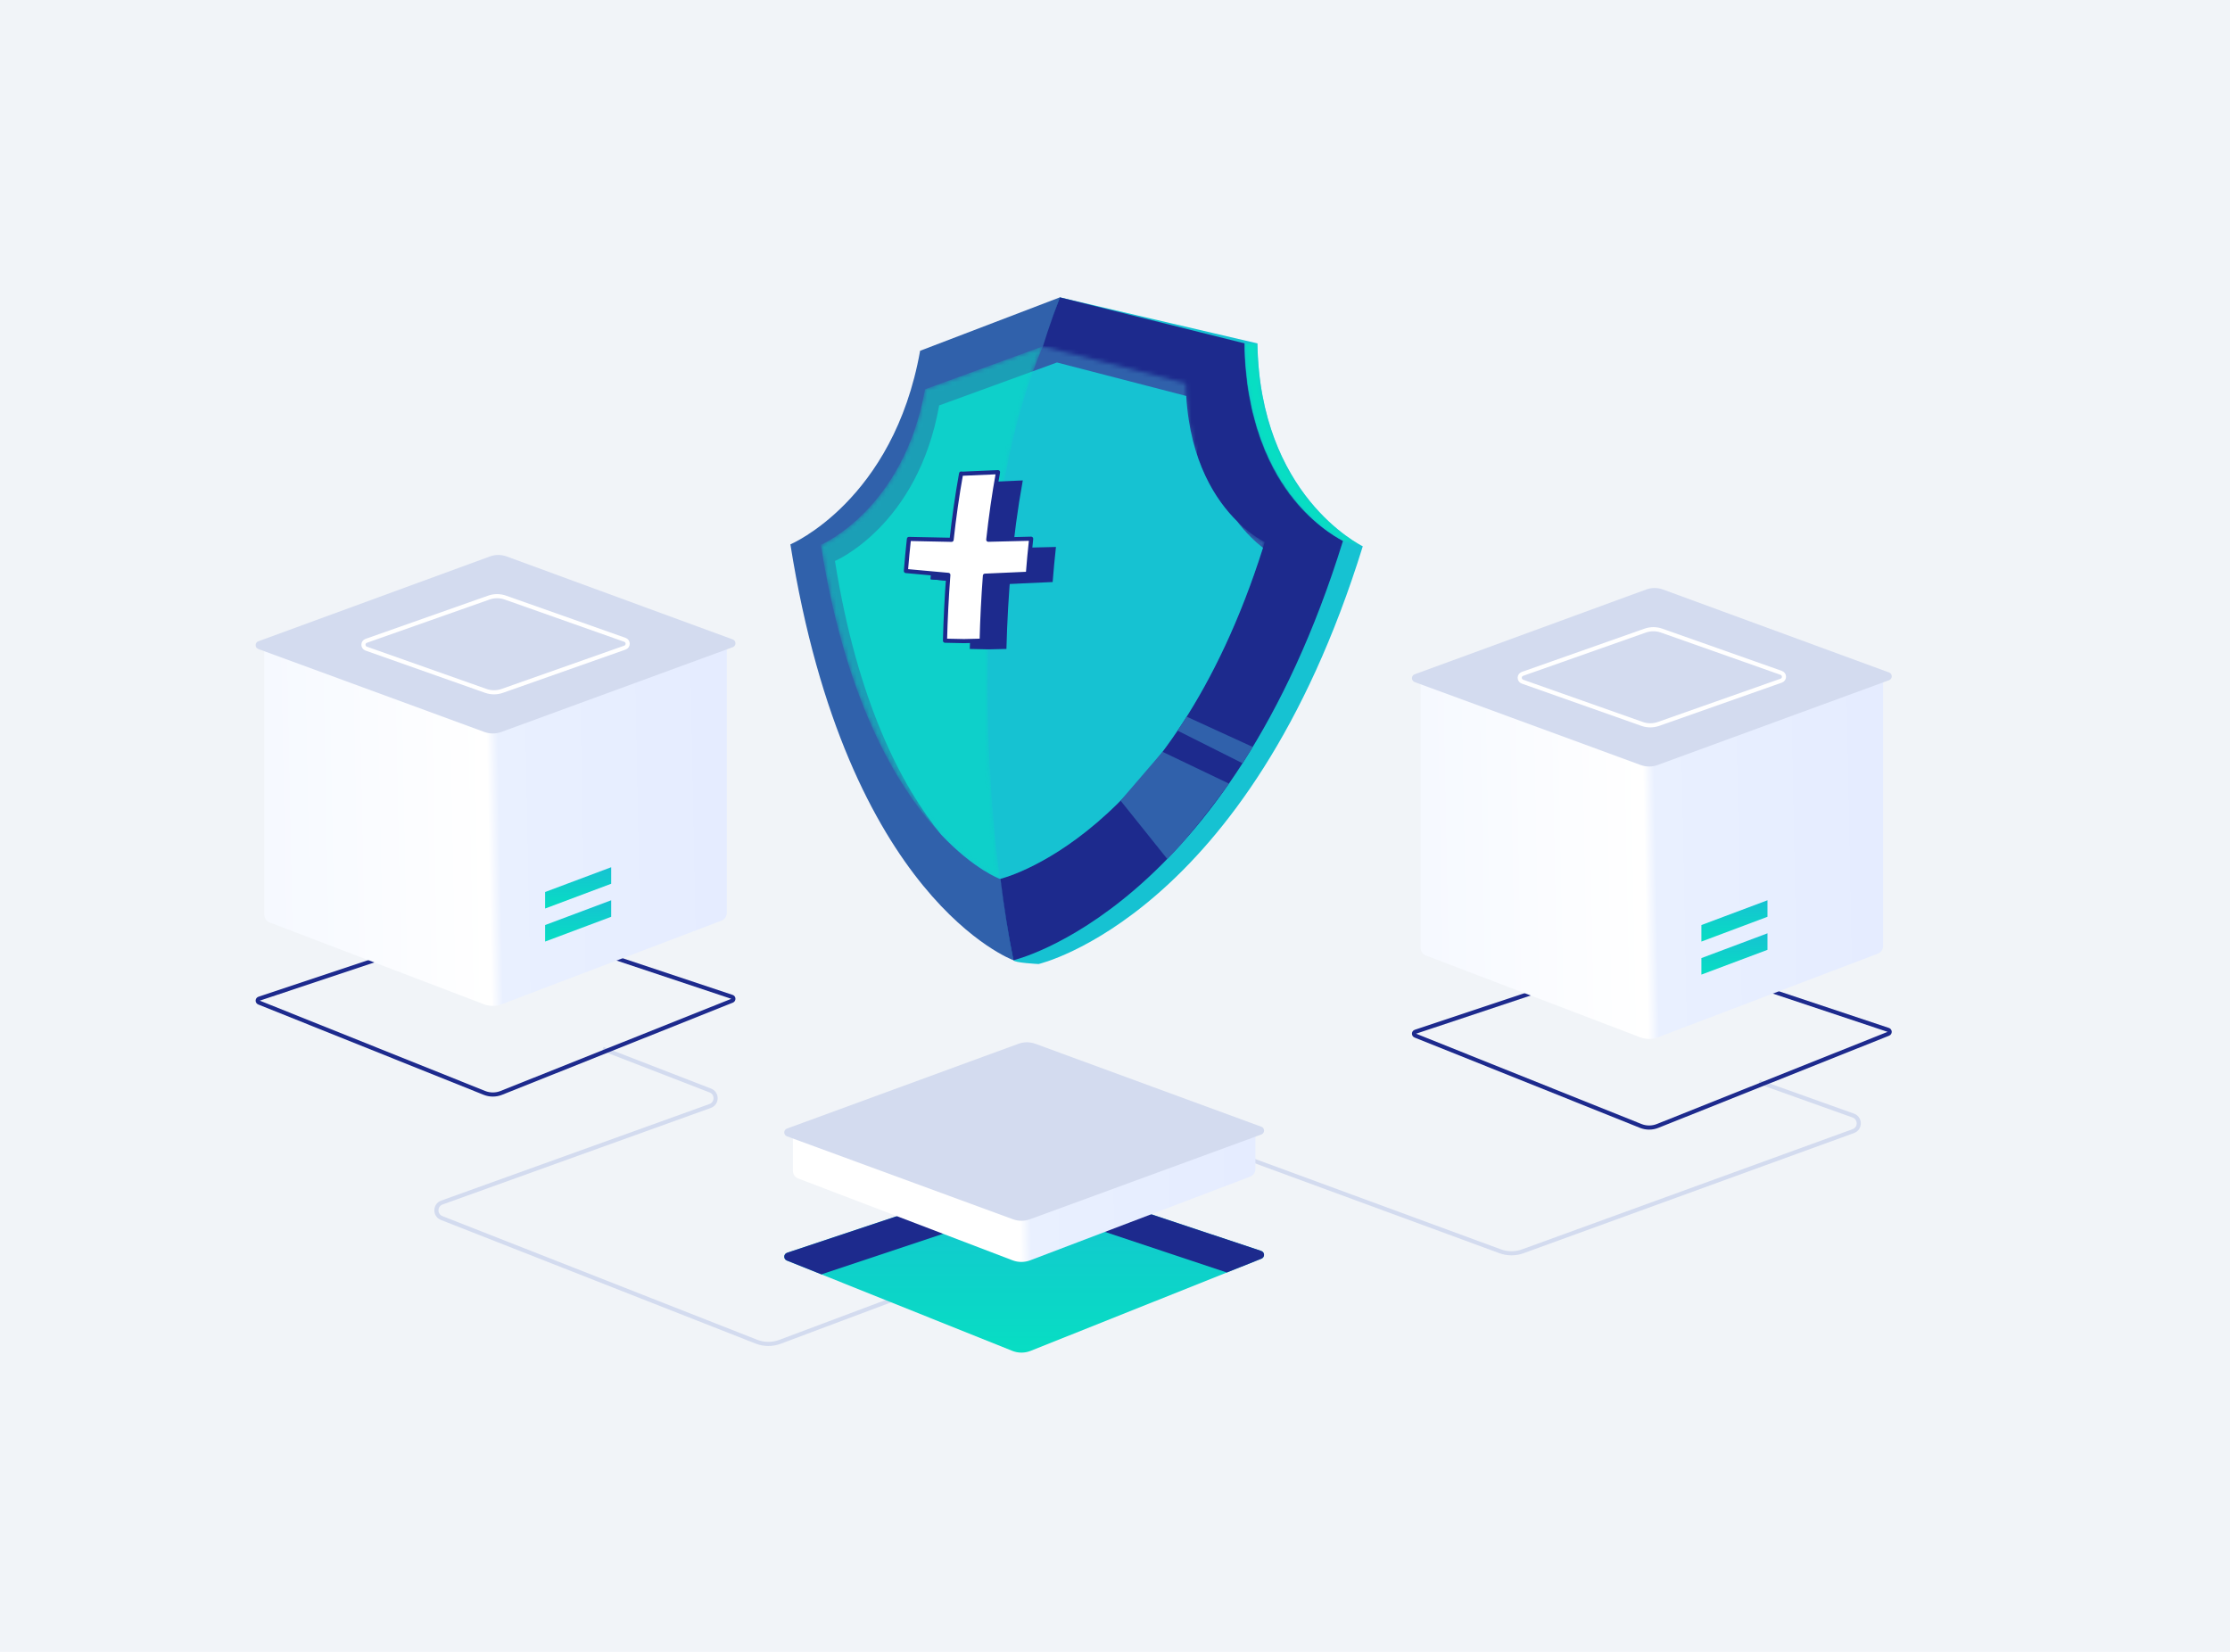 <svg width="540" height="400" viewBox="0 0 540 400" fill="none" xmlns="http://www.w3.org/2000/svg">
<rect width="540" height="400" fill="#F1F4F8"/>
<path d="M146 254L172.006 264.067C173.732 264.735 173.703 267.187 171.962 267.814L107 291.2C105.264 291.825 105.228 294.268 106.946 294.943L183.141 324.877C184.982 325.6 187.024 325.616 188.876 324.922L218 314" stroke="#D3DBEF"/>
<path d="M426 262L448.774 270.133C450.538 270.764 450.545 273.256 448.785 273.897L368.749 303C366.974 303.646 365.027 303.642 363.255 302.991L298 279" stroke="#D3DBEF"/>
<path d="M122.399 223.107C121.27 222.73 120.049 222.73 118.92 223.107L62.745 241.834C62.304 241.981 62.285 242.599 62.718 242.772L117.299 264.643C118.61 265.168 120.073 265.169 121.384 264.646L177.277 242.327C177.71 242.154 177.692 241.535 177.25 241.388L122.399 223.107Z" stroke="#1D2A8D"/>
<path d="M122.854 134.847C121.455 134.302 119.903 134.301 118.504 134.844L64 156V221.503C64 222.332 64.512 223.075 65.287 223.371L117.185 243.184C118.56 243.71 120.081 243.711 121.458 243.187L174.711 222.93C175.487 222.635 176 221.891 176 221.061V155.56L122.854 134.847Z" fill="url(#paint0_linear_1070_4553)"/>
<path d="M122.725 134.758C121.391 134.269 119.927 134.268 118.594 134.757L62.561 155.284C61.686 155.604 61.686 156.841 62.56 157.162L117.275 177.242C118.609 177.731 120.073 177.732 121.406 177.243L177.439 156.716C178.314 156.396 178.314 155.159 177.44 154.838L122.725 134.758Z" fill="#D3DBEF"/>
<path d="M122.37 144.705C121.078 144.249 119.669 144.249 118.376 144.704L88.672 155.179C87.782 155.493 87.782 156.751 88.671 157.065L117.63 167.295C118.922 167.751 120.331 167.751 121.624 167.296L151.328 156.821C152.218 156.507 152.218 155.249 151.328 154.935L122.37 144.705Z" stroke="white"/>
<path d="M148 218L132 224V228L148 222V218Z" fill="url(#paint1_linear_1070_4553)"/>
<path d="M148 210L132 216V220L148 214V210Z" fill="url(#paint2_linear_1070_4553)"/>
<path d="M402.399 231.107C401.27 230.73 400.049 230.73 398.92 231.107L342.745 249.834C342.304 249.981 342.285 250.599 342.718 250.772L397.299 272.643C398.61 273.168 400.073 273.169 401.384 272.646L457.277 250.327C457.71 250.154 457.692 249.535 457.25 249.388L402.399 231.107Z" stroke="#1D2A8D"/>
<path d="M402.854 142.847C401.455 142.302 399.903 142.301 398.504 142.844L344 164V229.503C344 230.332 344.512 231.075 345.287 231.371L397.185 251.184C398.56 251.71 400.081 251.711 401.458 251.187L454.711 230.93C455.487 230.635 456 229.891 456 229.061V163.56L402.854 142.847Z" fill="url(#paint3_linear_1070_4553)"/>
<path d="M402.725 142.758C401.391 142.269 399.927 142.268 398.594 142.757L342.561 163.284C341.686 163.604 341.686 164.841 342.56 165.162L397.275 185.242C398.609 185.731 400.073 185.732 401.406 185.243L457.439 164.716C458.314 164.396 458.314 163.159 457.44 162.838L402.725 142.758Z" fill="#D3DBEF"/>
<path d="M402.37 152.705C401.078 152.249 399.669 152.249 398.376 152.704L368.672 163.179C367.782 163.493 367.782 164.751 368.672 165.065L397.63 175.295C398.922 175.751 400.331 175.751 401.624 175.296L431.328 164.821C432.218 164.507 432.218 163.249 431.328 162.935L402.37 152.705Z" stroke="white"/>
<path d="M428 226L412 232V236L428 230V226Z" fill="url(#paint4_linear_1070_4553)"/>
<path d="M428 218L412 224V228L428 222V218Z" fill="url(#paint5_linear_1070_4553)"/>
<path d="M250.56 284.632C249.329 284.222 247.997 284.222 246.765 284.633L190.591 303.36C189.707 303.654 189.671 304.89 190.535 305.237L245.116 327.107C246.546 327.68 248.142 327.681 249.573 327.11L305.466 304.791C306.331 304.446 306.295 303.208 305.411 302.914L250.56 284.632Z" fill="url(#paint6_linear_1070_4553)"/>
<path fill-rule="evenodd" clip-rule="evenodd" d="M246.765 284.632C247.997 284.222 249.329 284.222 250.56 284.632L305.411 302.914C306.295 303.208 306.331 304.445 305.466 304.791L297.084 308.138L250.56 292.632C249.329 292.222 247.997 292.222 246.765 292.632L198.902 308.589L190.535 305.237C189.671 304.89 189.707 303.654 190.591 303.36L246.765 284.632Z" fill="#1D2A8D"/>
<path d="M250.857 252.847C249.458 252.302 247.906 252.301 246.507 252.844L192.003 274V283.503C192.003 284.332 192.515 285.075 193.29 285.371L245.188 305.184C246.564 305.71 248.085 305.711 249.461 305.187L302.714 284.93C303.49 284.635 304.003 283.891 304.003 283.061V273.56L250.857 252.847Z" fill="url(#paint7_linear_1070_4553)"/>
<path d="M250.728 252.758C249.395 252.269 247.931 252.268 246.597 252.757L190.564 273.284C189.69 273.604 189.689 274.841 190.564 275.162L245.279 295.242C246.612 295.731 248.076 295.732 249.41 295.243L305.443 274.716C306.317 274.396 306.317 273.159 305.443 272.838L250.728 252.758Z" fill="#D3DBEF"/>
<path fill-rule="evenodd" clip-rule="evenodd" d="M256.66 72L222.809 84.94C216.33 121.286 191.397 131.818 191.397 131.818C205.058 217.863 245.406 232.521 245.406 232.521L256.66 72Z" fill="#3061AB"/>
<path fill-rule="evenodd" clip-rule="evenodd" d="M245.407 232.517C245.531 233.142 251.495 233.44 251.495 233.44C251.495 233.44 302.287 221.76 330 132.285L329.981 132.275C329.223 131.907 305.059 119.836 304.487 83.152L256.661 72.005C240.314 117.05 235.556 181.746 245.407 232.517Z" fill="#16C2D2"/>
<path fill-rule="evenodd" clip-rule="evenodd" d="M256.66 72C239.776 115.737 235.199 181.472 245.406 232.521C245.406 232.521 297.49 220.437 325.209 130.969C325.209 130.969 301.965 120.419 301.381 83.153L256.66 72Z" fill="#1D2A8D"/>
<mask id="mask0_1070_4553" style="mask-type:luminance" maskUnits="userSpaceOnUse" x="198" y="83" width="109" height="130">
<path fill-rule="evenodd" clip-rule="evenodd" d="M223.996 94.258C218.788 123.462 198.758 131.926 198.758 131.926C204.906 170.617 217.766 191.347 227.894 202.095C235.873 210.548 242.153 212.833 242.153 212.833C242.153 212.833 283.454 203.252 305.838 132.653C305.981 132.192 306.135 131.711 306.277 131.24C306.277 131.24 303.24 129.855 299.587 126.25C294.492 121.228 288.2 111.874 287.25 95.879C287.188 94.883 287.157 93.87 287.136 92.825L252.518 83.859L223.996 94.258Z" fill="white"/>
</mask>
<g mask="url(#mask0_1070_4553)">
<path fill-rule="evenodd" clip-rule="evenodd" d="M223.996 94.258C218.788 123.462 198.758 131.926 198.758 131.926C204.906 170.617 217.766 191.347 227.894 202.095C235.873 210.548 242.153 212.833 242.153 212.833C242.153 212.833 283.454 203.252 305.838 132.653C305.981 132.192 306.135 131.711 306.277 131.24C306.277 131.24 303.24 129.855 299.587 126.25C294.492 121.228 288.2 111.874 287.25 95.879C287.188 94.883 287.157 93.87 287.136 92.825L252.518 83.859L223.996 94.258Z" fill="#3061AB"/>
<path fill-rule="evenodd" clip-rule="evenodd" d="M255.946 87.775L252.518 83.859L293.679 84.6L288.604 117.463L255.946 87.775Z" fill="#3061AB"/>
</g>
<path fill-rule="evenodd" clip-rule="evenodd" d="M227.423 98.174C222.216 127.377 202.186 135.842 202.186 135.842C207.659 170.28 218.451 190.486 227.893 202.096C235.872 210.549 242.153 212.834 242.153 212.834C242.153 212.834 283.453 203.253 305.837 132.654C304.026 131.251 301.786 129.172 299.586 126.251C294.492 121.228 288.2 111.875 287.25 95.88L255.945 87.775L227.423 98.174Z" fill="#16C2D2"/>
<mask id="mask1_1070_4553" style="mask-type:luminance" maskUnits="userSpaceOnUse" x="301" y="83" width="29" height="50">
<path fill-rule="evenodd" clip-rule="evenodd" d="M304.487 83.152C305.06 119.835 329.224 131.906 329.981 132.274L325.214 130.973C302.932 118.764 301.407 91.01 301.362 84.525L301.362 83.938C301.365 83.427 301.377 83.152 301.377 83.152" fill="white"/>
</mask>
<g mask="url(#mask1_1070_4553)">
<path fill-rule="evenodd" clip-rule="evenodd" d="M329.982 132.274L325.215 130.973C299.894 117.099 301.378 83.152 301.378 83.152H304.488C305.061 119.835 329.225 131.906 329.982 132.274Z" fill="#07DEC3"/>
</g>
<mask id="mask2_1070_4553" style="mask-type:luminance" maskUnits="userSpaceOnUse" x="198" y="83" width="55" height="130">
<path fill-rule="evenodd" clip-rule="evenodd" d="M252.518 83.86C230.727 135.85 242.155 212.834 242.155 212.834C242.155 212.834 209.735 201.061 198.759 131.926C198.759 131.926 218.789 123.463 223.997 94.26" fill="white"/>
</mask>
<g mask="url(#mask2_1070_4553)">
<path opacity="0.5" fill-rule="evenodd" clip-rule="evenodd" d="M242.155 212.834C242.155 212.834 209.735 201.061 198.759 131.926C198.759 131.926 218.789 123.463 223.997 94.26L252.518 83.86C230.727 135.85 242.155 212.834 242.155 212.834Z" fill="#07DEC3"/>
</g>
<path fill-rule="evenodd" clip-rule="evenodd" d="M282.655 207.995L271.348 193.874L281.51 182.053L297.599 189.753C297.599 189.753 288.387 202.468 282.655 207.995Z" fill="#3061AB"/>
<path fill-rule="evenodd" clip-rule="evenodd" d="M285.153 176.922L300.889 184.825L303.354 180.874L287.353 173.543L285.153 176.922Z" fill="#3061AB"/>
<path fill-rule="evenodd" clip-rule="evenodd" d="M234.833 157.146L239.432 157.242L243.71 157.14C244.043 144.164 245.163 130.104 247.672 116.334L239.134 116.705L238.735 116.668C236.268 130.333 235.163 144.273 234.833 157.146Z" fill="#1D2A8D"/>
<path fill-rule="evenodd" clip-rule="evenodd" d="M240.866 132.801L240.698 132.805L226.102 132.499C225.815 135.102 225.57 137.696 225.362 140.271L240.017 141.603L240.055 141.602C240.276 138.689 240.545 135.751 240.866 132.801Z" fill="#1D2A8D"/>
<path fill-rule="evenodd" clip-rule="evenodd" d="M255.701 132.448C255.387 135.293 255.122 138.128 254.902 140.94L240.017 141.604L225.362 140.272C225.571 137.696 225.816 135.102 226.102 132.5L240.698 132.806L255.701 132.448Z" fill="#1D2A8D"/>
<path fill-rule="evenodd" clip-rule="evenodd" d="M228.833 155.146L233.432 155.242L237.71 155.14C237.841 150.035 238.094 144.761 238.505 139.404L248.901 138.94C249.122 136.128 249.386 133.293 249.7 130.448L239.313 130.696C239.907 125.253 240.681 119.771 241.672 114.334L233.134 114.705L232.735 114.668C231.772 120.002 231.016 125.378 230.433 130.716L220.102 130.499C219.815 133.102 219.57 135.696 219.362 138.271L219.362 138.271C219.362 138.272 219.362 138.272 219.362 138.272L229.643 139.206C229.223 144.634 228.965 149.976 228.833 155.146Z" fill="white"/>
<path d="M233.432 155.242L233.422 155.742C233.429 155.742 233.437 155.742 233.444 155.742L233.432 155.242ZM228.833 155.146L228.333 155.133C228.329 155.266 228.379 155.395 228.471 155.491C228.563 155.587 228.689 155.643 228.822 155.646L228.833 155.146ZM237.71 155.14L237.722 155.64C237.988 155.634 238.203 155.419 238.209 155.153L237.71 155.14ZM238.505 139.404L238.483 138.904C238.23 138.916 238.026 139.113 238.007 139.365L238.505 139.404ZM248.901 138.94L248.923 139.44C249.176 139.429 249.38 139.231 249.4 138.979L248.901 138.94ZM249.7 130.448L250.197 130.502C250.213 130.359 250.166 130.216 250.068 130.11C249.971 130.003 249.832 129.944 249.688 129.948L249.7 130.448ZM239.313 130.696L238.816 130.641C238.8 130.785 238.847 130.928 238.944 131.034C239.042 131.14 239.18 131.199 239.325 131.195L239.313 130.696ZM241.672 114.334L242.164 114.424C242.191 114.274 242.149 114.12 242.049 114.005C241.949 113.891 241.802 113.828 241.65 113.834L241.672 114.334ZM233.134 114.705L233.088 115.203C233.111 115.205 233.133 115.205 233.155 115.204L233.134 114.705ZM232.735 114.668L232.78 114.17C232.522 114.147 232.289 114.325 232.243 114.58L232.735 114.668ZM230.433 130.716L230.423 131.216C230.682 131.221 230.902 131.028 230.93 130.77L230.433 130.716ZM220.102 130.499L220.112 129.999C219.853 129.994 219.633 130.187 219.605 130.445L220.102 130.499ZM219.362 138.271L218.863 138.231C218.841 138.505 219.044 138.745 219.317 138.769L219.362 138.271ZM219.362 138.271L219.86 138.312C219.882 138.038 219.68 137.798 219.407 137.774L219.362 138.271ZM219.362 138.272L218.864 138.232C218.842 138.505 219.044 138.745 219.317 138.77L219.362 138.272ZM229.643 139.206L230.142 139.245C230.163 138.972 229.961 138.733 229.689 138.708L229.643 139.206ZM233.443 154.742L228.843 154.646L228.822 155.646L233.422 155.742L233.443 154.742ZM237.698 154.64L233.42 154.742L233.444 155.742L237.722 155.64L237.698 154.64ZM238.007 139.365C237.594 144.732 237.341 150.014 237.21 155.127L238.209 155.153C238.34 150.055 238.593 144.79 239.004 139.442L238.007 139.365ZM248.879 138.441L238.483 138.904L238.527 139.903L248.923 139.44L248.879 138.441ZM249.203 130.393C248.889 133.244 248.624 136.084 248.403 138.901L249.4 138.979C249.62 136.172 249.884 133.342 250.197 130.502L249.203 130.393ZM239.325 131.195L249.712 130.947L249.688 129.948L239.301 130.196L239.325 131.195ZM241.18 114.244C240.187 119.694 239.411 125.188 238.816 130.641L239.81 130.75C240.403 125.318 241.176 119.847 242.164 114.424L241.18 114.244ZM233.155 115.204L241.694 114.834L241.65 113.834L233.112 114.205L233.155 115.204ZM232.689 115.166L233.088 115.203L233.179 114.207L232.78 114.17L232.689 115.166ZM230.93 130.77C231.512 125.443 232.266 120.078 233.227 114.757L232.243 114.58C231.277 119.926 230.52 125.314 229.936 130.662L230.93 130.77ZM220.091 130.999L230.423 131.216L230.444 130.216L220.112 129.999L220.091 130.999ZM219.86 138.312C220.068 135.741 220.313 133.152 220.599 130.554L219.605 130.445C219.318 133.052 219.072 135.651 218.863 138.231L219.86 138.312ZM219.407 137.774L219.407 137.774L219.317 138.769L219.317 138.769L219.407 137.774ZM219.86 138.312L219.86 138.312L218.864 138.231L218.864 138.232L219.86 138.312ZM229.689 138.708L219.407 137.774L219.317 138.77L229.598 139.704L229.689 138.708ZM229.332 155.159C229.465 149.996 229.722 144.663 230.142 139.245L229.145 139.168C228.724 144.604 228.466 149.955 228.333 155.133L229.332 155.159Z" fill="#1D2A8D"/>
<defs>
<linearGradient id="paint0_linear_1070_4553" x1="65.357" y1="167.576" x2="173.98" y2="165.475" gradientUnits="userSpaceOnUse">
<stop stop-color="#F6F9FF"/>
<stop offset="0.481" stop-color="white"/>
<stop offset="0.506" stop-color="#E9F0FF"/>
<stop offset="1" stop-color="#E5ECFF"/>
</linearGradient>
<linearGradient id="paint1_linear_1070_4553" x1="140" y1="218" x2="140" y2="228" gradientUnits="userSpaceOnUse">
<stop stop-color="#16C2D2"/>
<stop offset="1" stop-color="#07DEC3"/>
</linearGradient>
<linearGradient id="paint2_linear_1070_4553" x1="140" y1="210" x2="140" y2="220" gradientUnits="userSpaceOnUse">
<stop stop-color="#16C2D2"/>
<stop offset="1" stop-color="#07DEC3"/>
</linearGradient>
<linearGradient id="paint3_linear_1070_4553" x1="345.357" y1="175.576" x2="453.98" y2="173.475" gradientUnits="userSpaceOnUse">
<stop stop-color="#F6F9FF"/>
<stop offset="0.481" stop-color="white"/>
<stop offset="0.506" stop-color="#E9F0FF"/>
<stop offset="1" stop-color="#E5ECFF"/>
</linearGradient>
<linearGradient id="paint4_linear_1070_4553" x1="420" y1="226" x2="420" y2="236" gradientUnits="userSpaceOnUse">
<stop stop-color="#16C2D2"/>
<stop offset="1" stop-color="#07DEC3"/>
</linearGradient>
<linearGradient id="paint5_linear_1070_4553" x1="420" y1="218" x2="420" y2="228" gradientUnits="userSpaceOnUse">
<stop stop-color="#16C2D2"/>
<stop offset="1" stop-color="#07DEC3"/>
</linearGradient>
<linearGradient id="paint6_linear_1070_4553" x1="248.003" y1="284" x2="248.003" y2="328" gradientUnits="userSpaceOnUse">
<stop stop-color="#16C2D2"/>
<stop offset="1" stop-color="#07DEC3"/>
</linearGradient>
<linearGradient id="paint7_linear_1070_4553" x1="193.361" y1="229.576" x2="301.983" y2="227.475" gradientUnits="userSpaceOnUse">
<stop stop-color="white"/>
<stop offset="0.481" stop-color="white"/>
<stop offset="0.506" stop-color="#E9F0FF"/>
<stop offset="1" stop-color="#E5ECFF"/>
</linearGradient>
</defs>
</svg>
